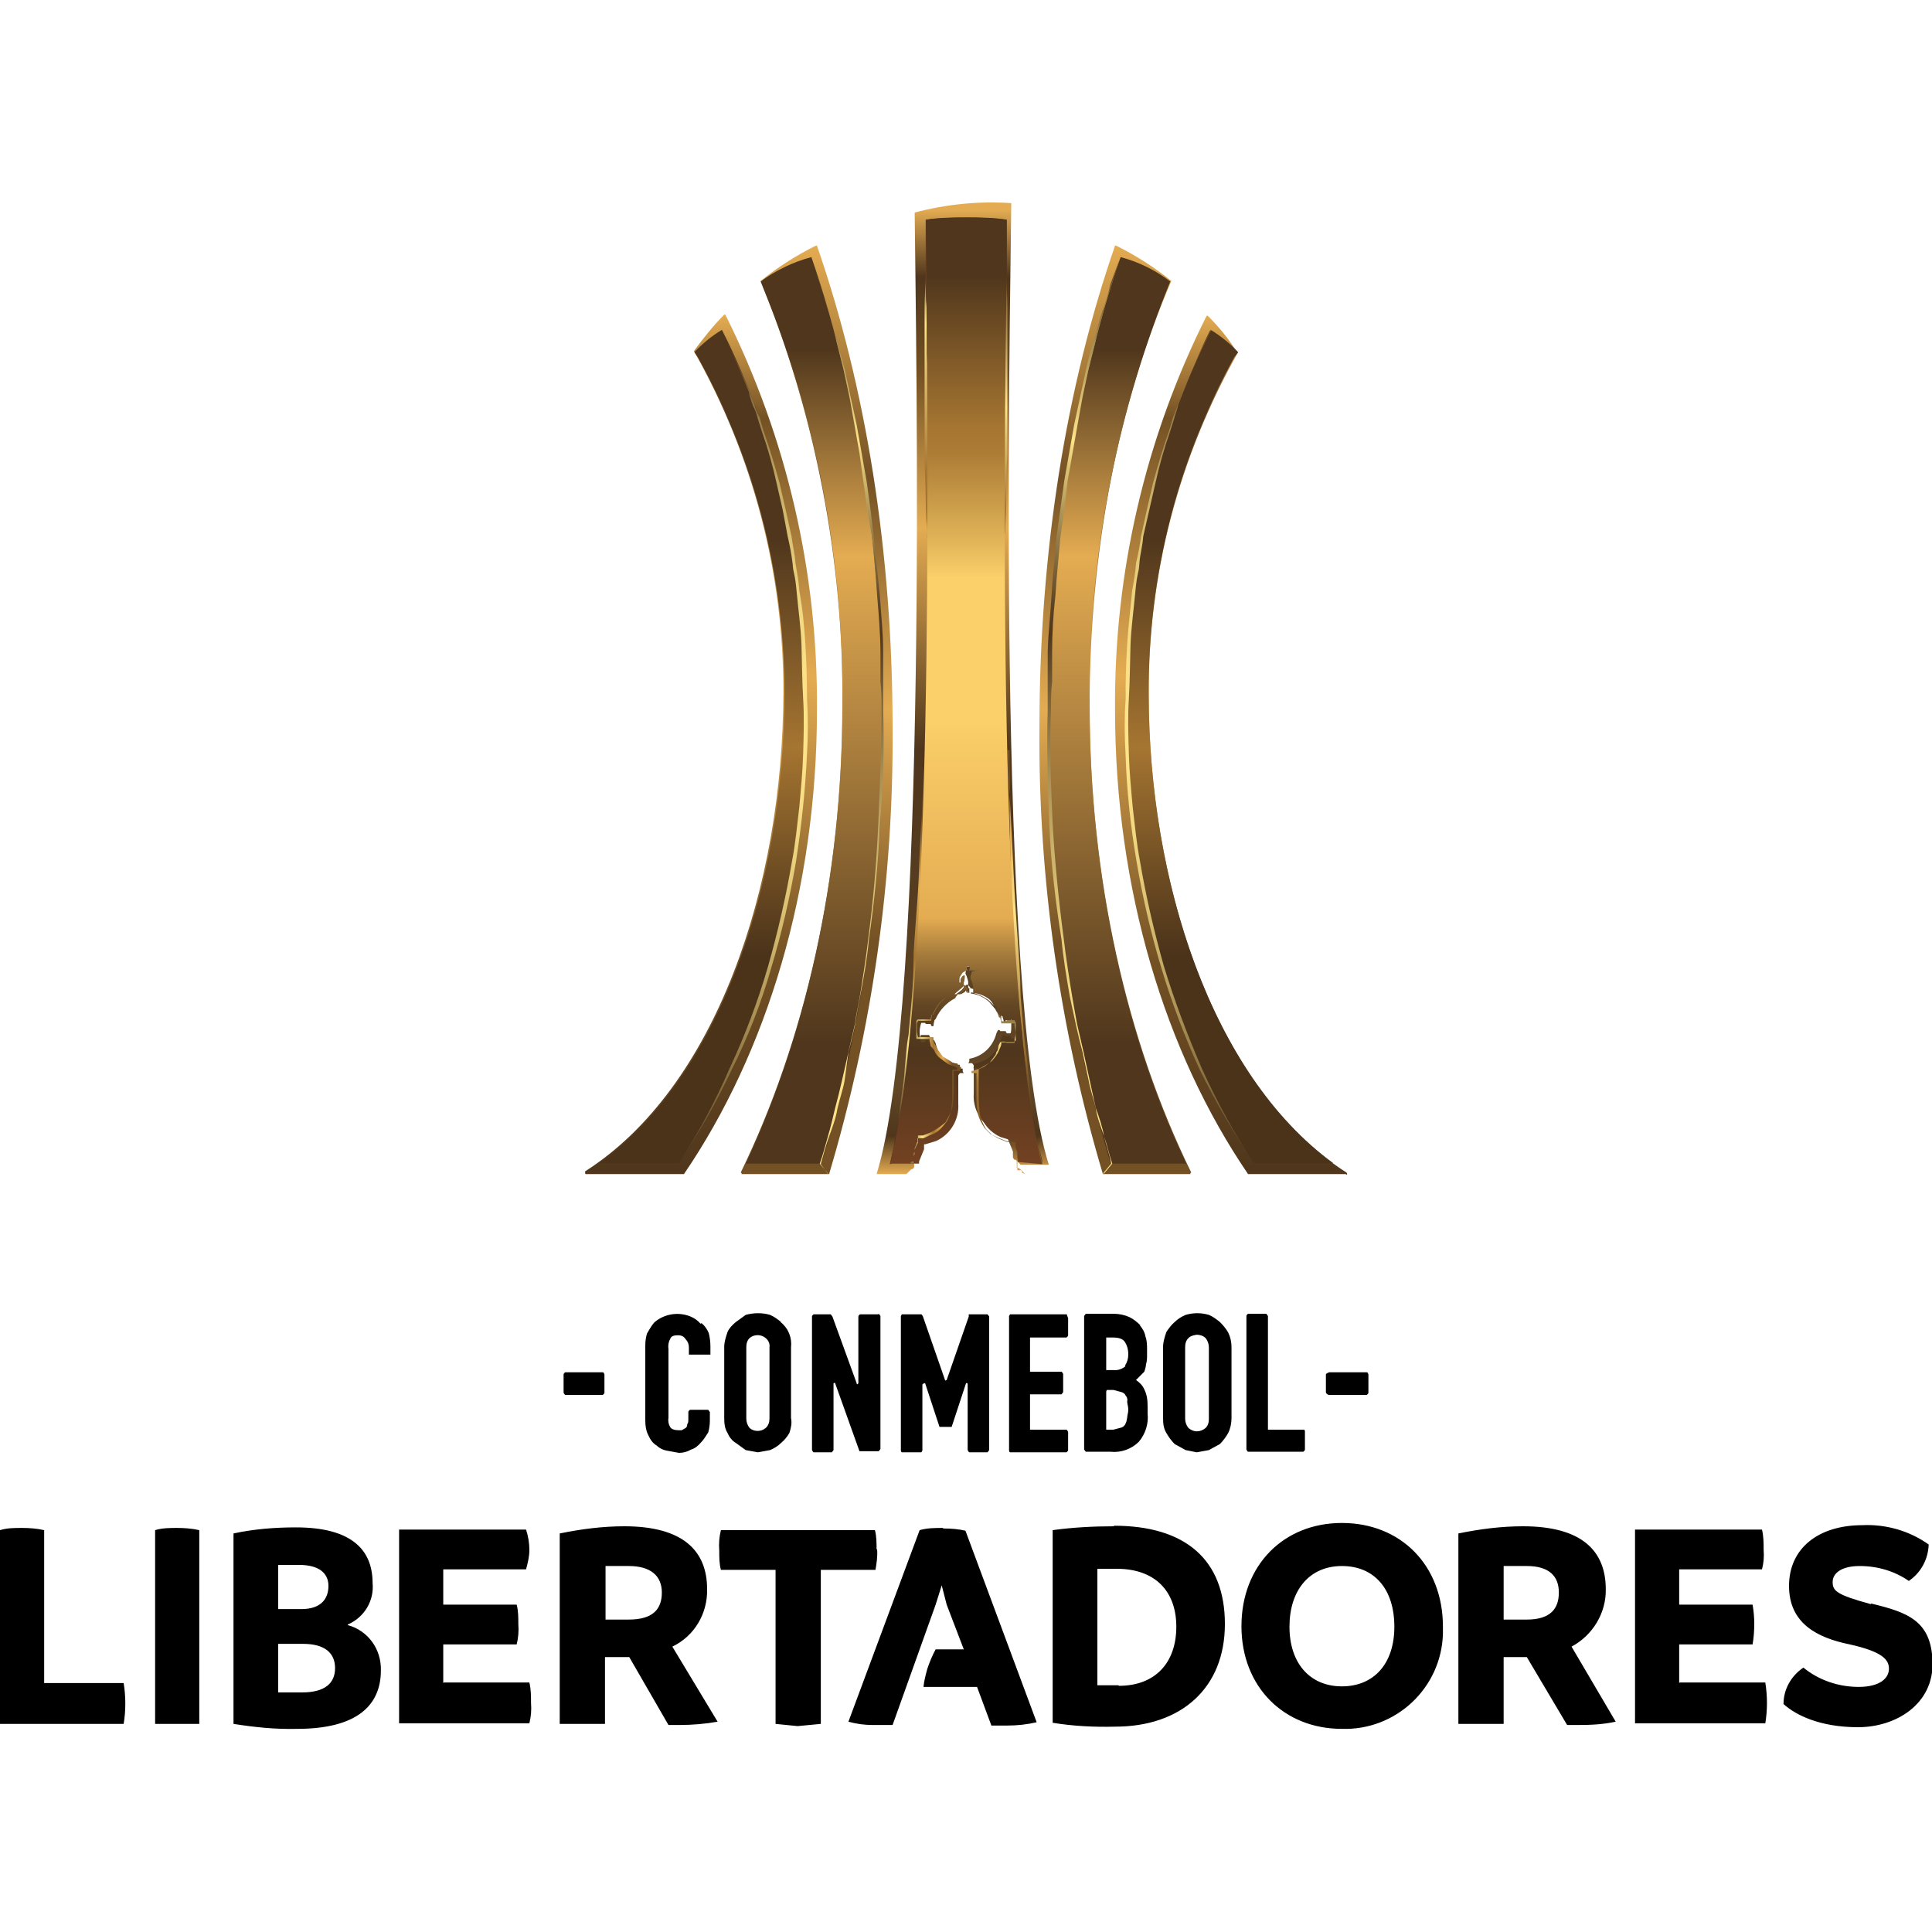 <?xml version="1.0" encoding="utf-8"?>
<svg xmlns="http://www.w3.org/2000/svg" height="35" viewBox="0 0 35 35" width="35">
  <defs>
    <style>.x{fill:none;}.x,.y,.z,.aa,.ab,.ac,.ad,.ae,.af,.ag,.ah,.ai,.aj,.ak,.al,.am,.an,.ao,.ap,.aq,.ar,.as,.at{stroke-width:0px;}.y{fill:#000;}.z{fill:url(#v);}.aa{fill:url(#c);}.ab{fill:url(#e);}.ac{fill:url(#w);}.ad{fill:url(#u);}.ae{fill:url(#t);}.af{fill:url(#f);}.ag{fill:url(#d);}.ah{fill:url(#s);}.ai{fill:url(#j);}.aj{fill:url(#q);}.ak{fill:url(#r);}.al{fill:url(#i);}.am{fill:url(#h);}.an{fill:url(#m);}.ao{fill:url(#g);}.ap{fill:url(#o);}.aq{fill:url(#p);}.ar{fill:url(#k);}.as{fill:url(#n);}.at{fill:url(#l);}</style>
    <linearGradient gradientTransform="translate(0 36) scale(1 -1)" gradientUnits="userSpaceOnUse" id="c" x1="17.48" x2="17.48" y1="14.72" y2="32.21">
      <stop offset="0" stop-color="#e4ac52"/>
      <stop offset=".04" stop-color="#4f361c"/>
      <stop offset=".09" stop-color="#614726"/>
      <stop offset=".44" stop-color="#4f361c"/>
      <stop offset=".67" stop-color="#e4ac52"/>
      <stop offset=".83" stop-color="#745124"/>
      <stop offset=".93" stop-color="#4f361c"/>
      <stop offset="1" stop-color="#e4ac52"/>
    </linearGradient>
    <linearGradient gradientTransform="translate(0 36) scale(1 -1)" gradientUnits="userSpaceOnUse" id="d" x1="16.78" x2="16.78" y1="26.16" y2="31.2">
      <stop offset=".25" stop-color="#a57531"/>
      <stop offset=".79" stop-color="#fde489"/>
      <stop offset="1" stop-color="#745124"/>
    </linearGradient>
    <linearGradient gradientTransform="translate(0 36) scale(1 -1)" gradientUnits="userSpaceOnUse" id="e" x1="16.44" x2="16.44" y1="14.89" y2="22.41">
      <stop offset=".1" stop-color="#4f361c"/>
      <stop offset=".29" stop-color="#fde489"/>
      <stop offset=".5" stop-color="#a57531"/>
      <stop offset=".67" stop-color="#e4ac52"/>
      <stop offset=".84" stop-color="#745124"/>
    </linearGradient>
    <linearGradient gradientTransform="translate(0 36) scale(1 -1)" gradientUnits="userSpaceOnUse" id="f" x1="18.56" x2="18.56" y1="14.89" y2="22.41">
      <stop offset=".1" stop-color="#4f361c"/>
      <stop offset=".31" stop-color="#a57531"/>
      <stop offset=".61" stop-color="#fde489"/>
      <stop offset=".81" stop-color="#e4ac52"/>
      <stop offset=".97" stop-color="#745124"/>
    </linearGradient>
    <linearGradient gradientTransform="translate(0 36) scale(1 -1)" gradientUnits="userSpaceOnUse" id="g" x1="18.21" x2="18.21" y1="26.16" y2="31.21">
      <stop offset=".12" stop-color="#a57531"/>
      <stop offset=".49" stop-color="#fde489"/>
      <stop offset=".97" stop-color="#745124"/>
    </linearGradient>
    <linearGradient gradientTransform="translate(0 36) scale(1 -1)" gradientUnits="userSpaceOnUse" id="h" x1="14.79" x2="14.79" y1="14.73" y2="31.56">
      <stop offset="0" stop-color="#745124"/>
      <stop offset=".25" stop-color="#745124"/>
      <stop offset=".5" stop-color="#e4ac52"/>
      <stop offset=".75" stop-color="#745124"/>
      <stop offset="1" stop-color="#e4ac52"/>
    </linearGradient>
    <linearGradient gradientTransform="translate(0 36) scale(1 -1)" gradientUnits="userSpaceOnUse" id="i" x1="14.75" x2="14.75" y1="14.92" y2="31.34">
      <stop offset=".13" stop-color="#4f361c"/>
      <stop offset=".67" stop-color="#e4ac52"/>
      <stop offset=".9" stop-color="#4f361c"/>
    </linearGradient>
    <linearGradient gradientTransform="translate(0 36) scale(1 -1)" gradientUnits="userSpaceOnUse" id="j" x1="15.34" x2="15.34" y1="14.71" y2="31.58">
      <stop offset="0" stop-color="#fde489"/>
      <stop offset=".11" stop-color="#fae187"/>
      <stop offset=".2" stop-color="#f0d781"/>
      <stop offset=".28" stop-color="#dfc676"/>
      <stop offset=".36" stop-color="#c7ae67"/>
      <stop offset=".43" stop-color="#a88f54"/>
      <stop offset=".5" stop-color="#836a3c"/>
      <stop offset=".57" stop-color="#573e21"/>
      <stop offset=".58" stop-color="#4f361c"/>
      <stop offset=".61" stop-color="#5b4223"/>
      <stop offset=".65" stop-color="#7a6137"/>
      <stop offset=".71" stop-color="#ac9356"/>
      <stop offset=".78" stop-color="#f1d881"/>
      <stop offset=".79" stop-color="#fde489"/>
      <stop offset=".93" stop-color="#876e3f"/>
      <stop offset="1" stop-color="#4f361c"/>
    </linearGradient>
    <linearGradient gradientTransform="translate(0 36) scale(1 -1)" gradientUnits="userSpaceOnUse" id="k" x1="12.7" x2="12.7" y1="14.73" y2="30.29">
      <stop offset="0" stop-color="#4f361c"/>
      <stop offset=".25" stop-color="#745124"/>
      <stop offset=".58" stop-color="#e4ac52"/>
      <stop offset=".88" stop-color="#745124"/>
      <stop offset="1" stop-color="#e4ac52"/>
    </linearGradient>
    <linearGradient gradientTransform="translate(0 36) scale(1 -1)" gradientUnits="userSpaceOnUse" id="l" x1="12.73" x2="12.73" y1="14.93" y2="30.02">
      <stop offset=".25" stop-color="#4b331a"/>
      <stop offset=".5" stop-color="#a57531"/>
      <stop offset=".75" stop-color="#4f361c"/>
    </linearGradient>
    <linearGradient gradientTransform="translate(0 36) scale(1 -1)" gradientUnits="userSpaceOnUse" id="m" x1="13.47" x2="13.47" y1="14.72" y2="30.03">
      <stop offset="0" stop-color="#4f361c"/>
      <stop offset=".07" stop-color="#765d34"/>
      <stop offset=".18" stop-color="#a68d52"/>
      <stop offset=".27" stop-color="#ccb36a"/>
      <stop offset=".36" stop-color="#e7ce7b"/>
      <stop offset=".44" stop-color="#f7de85"/>
      <stop offset=".5" stop-color="#fde489"/>
      <stop offset=".6" stop-color="#fae187"/>
      <stop offset=".67" stop-color="#f0d781"/>
      <stop offset=".74" stop-color="#dfc676"/>
      <stop offset=".81" stop-color="#c7ae67"/>
      <stop offset=".87" stop-color="#a88f54"/>
      <stop offset=".93" stop-color="#836a3c"/>
      <stop offset=".99" stop-color="#573e21"/>
      <stop offset="1" stop-color="#4f361c"/>
    </linearGradient>
    <linearGradient gradientTransform="translate(0 36) scale(1 -1)" gradientUnits="userSpaceOnUse" id="n" x1="17.5" x2="17.5" y1="30.36" y2="32.06">
      <stop offset="0" stop-color="#4f361c"/>
      <stop offset=".14" stop-color="#5b3a1f"/>
      <stop offset=".41" stop-color="#6e4123"/>
      <stop offset=".6" stop-color="#754324"/>
      <stop offset="1" stop-color="#4f361c"/>
    </linearGradient>
    <linearGradient gradientTransform="translate(0 36) scale(1 -1)" gradientUnits="userSpaceOnUse" id="o" x1="17.49" x2="17.49" y1="32.06" y2="14.9">
      <stop offset=".06" stop-color="#4f361c"/>
      <stop offset=".22" stop-color="#a57531"/>
      <stop offset=".25" stop-color="#ad7d36"/>
      <stop offset=".29" stop-color="#c39545"/>
      <stop offset=".35" stop-color="#e7ba5c"/>
      <stop offset=".38" stop-color="#fbcf69"/>
      <stop offset=".53" stop-color="#fbcf69"/>
      <stop offset=".74" stop-color="#e4ac52"/>
      <stop offset=".75" stop-color="#d29e4b"/>
      <stop offset=".78" stop-color="#a3793b"/>
      <stop offset=".81" stop-color="#7f5c2d"/>
      <stop offset=".83" stop-color="#644724"/>
      <stop offset=".86" stop-color="#553a1e"/>
      <stop offset=".88" stop-color="#4f361c"/>
      <stop offset="1" stop-color="#734122"/>
    </linearGradient>
    <linearGradient href="#h" id="p" x1="20.21" x2="20.21" y2="31.56"/>
    <linearGradient href="#i" id="q" x1="20.26" x2="20.26"/>
    <linearGradient href="#j" id="r" x1="19.63" x2="19.63" y1="14.71" y2="31.58"/>
    <linearGradient href="#k" id="s" x1="22.3" x2="22.3" y1="14.73" y2="30.3"/>
    <linearGradient href="#l" id="t" x1="22.26" x2="22.26"/>
    <linearGradient href="#m" id="u" x1="21.53" x2="21.53"/>
    <linearGradient gradientTransform="translate(0 36) scale(1 -1)" gradientUnits="userSpaceOnUse" id="v" x1="16.42" x2="17.41" y1="16.41" y2="16.41">
      <stop offset="0" stop-color="#4f361c"/>
      <stop offset=".29" stop-color="#fde489"/>
      <stop offset=".5" stop-color="#a57531"/>
      <stop offset=".67" stop-color="#e4ac52"/>
      <stop offset=".84" stop-color="#745124"/>
    </linearGradient>
    <linearGradient gradientTransform="translate(0 36) scale(1 -1)" gradientUnits="userSpaceOnUse" id="w" x1="18.1" x2="18.1" y1="14.72" y2="18.1">
      <stop offset="0" stop-color="#e4ac52"/>
      <stop offset=".16" stop-color="#745124"/>
      <stop offset=".5" stop-color="#a57531"/>
      <stop offset=".71" stop-color="#fde489"/>
      <stop offset=".9" stop-color="#4f361c"/>
    </linearGradient>
  </defs>
  <g id="a">
    <rect class="x" height="35" width="35"/>
  </g>
  <g id="b">
    <path class="y" d="M.8,30.49v-2.77c-.13-.03-.27-.04-.4-.04-.14,0-.27,0-.4.04v3.51h2.24c.02-.12.03-.24.03-.37,0-.12-.01-.25-.03-.37H.8ZM2.81,27.72v3.51h.8v-3.51c-.13-.03-.27-.04-.4-.04-.13,0-.27,0-.4.04h0ZM6.3,29.43c.3-.13.48-.43.45-.75,0-.62-.4-1.01-1.39-1.01-.38,0-.76.03-1.13.11v3.45c.38.06.76.1,1.15.09,1.08,0,1.52-.42,1.52-1.06.01-.38-.23-.72-.6-.82ZM5.04,28.35h.38c.36,0,.53.15.53.38s-.13.42-.49.42h-.42v-.81h0ZM5.48,30.66h-.44v-.88h.45c.4,0,.58.17.58.44s-.18.44-.6.44ZM8.03,30.49v-.7h1.33c.03-.12.04-.24.03-.37,0-.12,0-.24-.03-.35h-1.33v-.64h1.5c.03-.11.06-.23.06-.35s-.02-.25-.06-.37h-2.3v3.51h2.36c.03-.12.04-.24.03-.37,0-.12,0-.25-.03-.37h-1.55ZM12.81,28.79c0-.7-.44-1.14-1.5-1.14-.39,0-.78.05-1.17.13v3.45h.82v-1.21h.44l.71,1.23h.2c.23,0,.47-.02.69-.06l-.82-1.36c.4-.19.64-.6.63-1.04h0ZM11.39,29.34h-.42v-.97h.42c.4,0,.6.18.6.48s-.16.49-.6.49ZM15.88,28.07c0-.12,0-.24-.03-.35h-2.79c-.03.12-.04.24-.03.37,0,.12,0,.24.03.35h.99v2.79l.4.04.42-.04v-2.79h.99c.02-.12.04-.24.03-.37h0ZM17.08,27.68c-.14,0-.28,0-.42.04l-1.29,3.47c.14.04.29.06.44.06h.36l.78-2.18.11-.35.09.35.31.81h-.51c-.06.11-.11.23-.15.35-.03.11-.06.22-.07.33h.97l.26.7h.29c.18,0,.36-.02.53-.06l-1.29-3.47c-.13-.03-.26-.04-.4-.04h0ZM20.18,27.65c-.37,0-.75.02-1.11.07v3.49c.37.06.75.08,1.13.07,1.2,0,1.99-.7,1.99-1.86s-.71-1.78-2.01-1.78ZM20.26,30.53h-.38v-2.11h.35c.69,0,1.08.4,1.08,1.05s-.38,1.07-1.04,1.07ZM24.31,27.59c-1.06,0-1.82.77-1.82,1.87s.77,1.86,1.82,1.86c.98.03,1.8-.74,1.83-1.72v-.13c0-1.12-.77-1.88-1.83-1.88h0ZM24.31,30.55c-.58,0-.95-.42-.95-1.08s.36-1.1.95-1.1.95.42.95,1.1-.38,1.08-.95,1.08ZM29.09,28.79c0-.7-.44-1.14-1.5-1.14-.39,0-.78.05-1.17.13v3.45h.82v-1.21h.42l.73,1.23h.2c.23,0,.45-.01.68-.06l-.8-1.36c.38-.2.63-.61.62-1.04h0ZM27.66,29.34h-.42v-.97h.42c.4,0,.58.18.58.48s-.16.49-.58.49ZM30.42,30.49v-.7h1.33c.02-.12.03-.24.03-.37,0-.12-.01-.23-.03-.35h-1.33v-.64h1.5c.03-.11.04-.23.03-.35,0-.12,0-.25-.03-.37h-2.3v3.51h2.36c.02-.12.03-.24.03-.37,0-.12-.01-.25-.03-.37h-1.55ZM33.89,29.06c-.62-.17-.69-.24-.69-.4s.16-.29.49-.29c.32,0,.63.09.89.27.22-.15.35-.39.36-.66-.35-.25-.78-.37-1.2-.35-.8,0-1.33.42-1.33,1.1s.51.94,1.1,1.06c.58.13.71.27.71.44s-.16.33-.55.33c-.36,0-.72-.12-1-.35-.22.15-.36.39-.36.66.22.2.66.42,1.35.42s1.37-.42,1.35-1.18c-.02-.75-.45-.9-1.11-1.06ZM12.69,23.98c-.05-.06-.11-.1-.18-.13-.22-.09-.48-.05-.66.11-.05.06-.09.13-.13.2-.02.07-.03.14-.03.22v1.34c0,.1.01.2.06.29.03.07.08.14.15.18.05.05.12.08.18.09l.22.04c.08,0,.15-.02.22-.06.07-.02.13-.07.18-.13.05-.05.09-.12.13-.18.02-.07.03-.14.03-.22v-.15l-.03-.04h-.33s-.03.02-.03.04v.11c0,.06,0,.09-.02.11,0,.03-.01.06-.03.07l-.07.04h-.06c-.07,0-.13-.02-.15-.06-.03-.05-.04-.11-.03-.17v-1.24c-.01-.06,0-.13.03-.18.02-.06.07-.07.15-.07.05,0,.1.02.13.07.04.04.06.09.06.15v.13h.39v-.15c0-.08-.01-.16-.03-.24-.03-.07-.07-.13-.13-.18ZM14.15,23.95c-.06-.05-.13-.1-.2-.13-.14-.04-.29-.04-.44,0l-.18.13c-.06.05-.12.11-.15.18-.03.09-.06.18-.06.27v1.29c0,.1.01.19.06.27.03.07.08.14.15.18l.18.13.22.04.22-.04c.07-.03.14-.07.2-.13.06-.05.11-.11.15-.18.03-.09.05-.18.03-.27v-1.28c.02-.18-.05-.35-.19-.46ZM13.94,25.7c0,.06-.02.13-.07.17-.08.07-.21.07-.29,0-.04-.05-.06-.11-.06-.17v-1.29c0-.06.01-.12.06-.17.08-.07.21-.07.29,0,.05.04.08.1.07.17v1.29ZM15.91,23.81h-.33s-.03.02-.03.04v1.21s-.03.04-.03,0l-.44-1.21-.03-.04h-.31s-.03.02-.03.04v2.42s.02.04.03.04h.33l.03-.04v-1.21s.03-.02.03,0l.44,1.23h.35l.03-.04v-2.41l-.03-.04ZM17.88,23.81h-.33v.04l-.4,1.15s-.03.02-.03,0l-.4-1.15s-.02-.04-.03-.04h-.35s-.02.02-.02.04v2.42s0,.04.02.04h.35s.02-.02.02-.04v-1.19s.03-.03.05-.02c0,0,0,0,0,0l.26.79h.22l.26-.79s.03-.02.03.02v1.19s.02.04.03.04h.33l.03-.04v-2.42l-.03-.04h0ZM19.32,23.81h-1.02s-.02.02-.02.04v2.42s0,.04.02.04h1.02s.03-.02.03-.04v-.33s-.02-.04-.03-.04h-.66v-.64h.57l.03-.04v-.33s-.02-.04-.03-.04h-.57v-.62h.66s.03-.02.03-.04v-.31l-.03-.08ZM20.66,24.01c-.06-.06-.12-.11-.2-.15-.09-.04-.19-.06-.29-.06h-.5l-.03.04v2.42l.03.04h.45c.19.02.38-.05.51-.18.12-.14.18-.33.16-.51v-.13c0-.11-.01-.21-.06-.31-.03-.07-.08-.12-.15-.17l.06-.06.09-.09s.03-.08.03-.13c.02-.06.02-.12.02-.18v-.09c0-.08,0-.16-.03-.24-.01-.07-.05-.14-.1-.2ZM20.42,25.68s-.01.08-.03.11c-.01.03-.04.06-.07.07l-.15.04h-.13v-.68s0-.04.02-.04h.11l.15.04s.06.02.07.06c.03.03.04.07.03.11,0,.04.02.09.02.15s-.02.09-.02.15h0ZM20.39,24.75c-.06.05-.14.08-.22.07h-.13v-.59h.11c.11,0,.18.02.22.07.05.07.07.15.07.24,0,.07-.02.14-.06.2ZM22.1,23.95c-.06-.05-.13-.1-.2-.13-.14-.04-.28-.04-.42,0-.07.03-.14.07-.2.13-.06.05-.11.12-.15.18-.03.09-.06.18-.06.27v1.29c0,.1.01.19.06.27.04.07.09.14.15.2l.2.11.2.04.22-.04.2-.11c.06-.06.11-.13.15-.2.04-.08.06-.18.06-.27v-1.28c0-.1-.02-.19-.06-.27-.04-.07-.09-.13-.15-.19h0ZM21.9,25.7c0,.06-.01.12-.06.17-.05.04-.1.06-.16.06-.05,0-.1-.02-.15-.06-.04-.05-.06-.11-.06-.17v-1.29c0-.06.01-.12.06-.17.04-.04.09-.05.15-.06.06,0,.12.02.16.06.04.05.06.11.06.17v1.29ZM23.63,25.9h-.66v-2.06l-.03-.04h-.33s-.03.02-.03.04v2.42s.02.04.03.04h1s.03-.02.03-.04v-.33s0-.02-.02-.04h0ZM24.76,24.86h-.68s-.06.02-.06.04v.33s.02.04.06.04h.68s.03-.02.03-.04v-.33s-.01-.04-.03-.04ZM10.92,24.86h-.68s-.03.02-.03.04v.33s.02.04.03.04h.68s.03-.02.03-.04v-.33s-.01-.04-.03-.04Z"/>
    <path class="aa" d="M17.56,17.9v.09s-.02,0-.02-.02l-.03-.04s-.03.02-.03.04l-.07.04h-.09s.11-.07.13-.11l.06-.06h.02s.05.04.05.06ZM16.42,21.27l.09-.09h.02s.03-.02.03-.04v-.11l.09-.22v-.15h.02l.2-.06c.27-.12.43-.39.4-.68v-.53l.03-.04h.07s-.02-.02-.02-.04v-.04c-.24-.03-.44-.22-.49-.46l-.03-.06h-.15s0,.04-.02.04h-.05s-.03-.09-.03-.18.02-.17.03-.17h.06s.02,0,.02.02h.09s0,.03.02.04h.03s.02-.07.02-.11.02,0,.02-.02c.07-.17.2-.31.36-.38-.02,0,0-.02.02-.04l.06-.06s.03-.06.07-.07v-.11s.02-.08.02-.13h-.02s-.03.04-.06.07v.04s0,.02-.02.02-.02-.06,0-.09l.06-.09.07-.04h.02s-.02-.02-.02-.04c0-.02.02-.04.03-.04.03,0,.03.02.03.04s0,.04-.02.04h.06s.09,0,.13-.02c-.05.02-.09.04-.15.04v.04s-.02.06-.02.09t.02.04s.03.09.03.11v.11h.02c.23.04.42.2.49.42h.02s.02.07.03.11h.03v-.04h.09s0-.02.02-.02h.06s.02.07.02.17,0,.18-.02.18h-.06s-.02-.02-.02-.04h-.09s-.02,0-.02-.02h-.03l-.03.06c-.06.24-.25.42-.49.46v.04s0,.02-.02.04h.07l.03.04v.51c-.02.29.14.56.4.68l.2.06h.02v.09l.09.22v.11s.02.04.03.04h.02l.09.09h.51c-.96-3.04-.7-15.22-.68-17.42-.59-.04-1.18.02-1.75.17.02,2.2.26,14.37-.69,17.42h.51Z"/>
    <path class="ag" d="M16.81,9.84c-.01-.07-.02-.15-.02-.22,0-.13-.02-.33-.02-.57s-.02-.51-.02-.81v-2.66c0-.24.02-.42.02-.57,0,.15,0,.33.02.57v.81c.02.31.02.62.02.94v1.73c0,.24-.02.44-.02.57l.02.22h0Z"/>
    <path class="ab" d="M16.12,21.09l.07-.31c.02-.11.03-.22.07-.37.03-.15.03-.29.06-.48.03-.19.06-.38.07-.57.02-.2.03-.4.07-.62l.06-.68c.02-.24.03-.48.03-.71s.07-.94.09-1.38c.02-.44.03-.85.06-1.21.03-.7.06-1.18.06-1.18v.33c0,.2,0,.5-.02.86-.02.37,0,.75-.02,1.19-.02.44-.06.92-.07,1.39l-.06.7c-.02.24-.03.46-.07.68-.03.22-.03.44-.07.64-.03.2-.06.38-.07.55-.02.17-.06.35-.09.48-.03.13-.06.27-.07.37s-.06.18-.06.24l-.04.08h0Z"/>
    <path class="af" d="M18.25,13.58s.02.48.06,1.18c.02.37.04.77.06,1.21.02.44.06.92.09,1.38s.02.48.03.71l.06.68c.02.22.06.42.07.62.02.2.03.4.06.57.02.17.06.33.07.48.02.15.06.26.07.37l.06.31v-.07c-.02-.08-.04-.16-.06-.24-.02-.09-.06-.22-.07-.37-.05-.15-.07-.32-.09-.48-.03-.18-.06-.37-.07-.55-.03-.2-.06-.42-.07-.64-.02-.22-.06-.44-.07-.68l-.06-.7c-.02-.48-.06-.95-.07-1.39-.02-.44-.02-.85-.03-1.19v-1.19h-.02Z"/>
    <path class="ao" d="M18.23,4.79v.22c0,.15.02.33.02.57v2.66c-.02.29-.02.57-.02.81s-.02.44-.02.57c-.01.07-.02.15-.02.22v-.22c0-.13-.02-.33-.02-.57v-2.66c.02-.29.02-.57.02-.81s.02-.42.02-.57c.01-.07.02-.15.02-.22h0Z"/>
    <path class="am" d="M13.43,21.27h1.59c.78-2.62,1.17-5.34,1.15-8.08,0-3.21-.49-6.2-1.37-8.74h-.02c-.36.18-.69.39-1,.64.99,2.43,1.5,5.04,1.48,7.67,0,3.18-.69,6.11-1.84,8.48l.02.02h0Z"/>
    <path class="al" d="M14.69,4.66c-.33.09-.64.24-.91.44l.06.15c.97,2.39,1.45,4.95,1.42,7.53,0,3.1-.66,5.97-1.75,8.3h1.37c.76-2.54,1.13-5.19,1.11-7.84,0-3.13-.44-6.12-1.29-8.58h0Z"/>
    <path class="ai" d="M15,21.26l-.15-.18c.06-.16.1-.33.15-.5.05-.17.09-.34.13-.51.09-.33.16-.66.24-1.01l.06-.26.06-.26c.02-.17.06-.33.09-.51.03-.18.11-.68.15-1.03.09-.68.15-1.38.18-2.07.03-.7.06-1.38.06-2.07,0-.17,0-.34-.02-.51v-.53c0-.33-.03-.68-.06-1.03-.02-.35-.06-.7-.09-1.05l-.09-.51-.07-.51-.07-.51-.09-.51-.09-.5-.11-.51-.13-.51c-.03-.17-.09-.33-.13-.5-.06-.16-.1-.33-.15-.5l-.17-.49.11-.22-.11.22.16.48.16.51c.04.17.09.33.15.5.03.17.09.33.13.5l.11.51.11.51.09.51.09.51.07.51.06.51.11,1.05c.02.33.06.68.06,1.03v1.05c.02.7,0,1.4-.06,2.09-.03.69-.1,1.39-.2,2.07-.03.33-.09.68-.16,1.03-.07.35-.06.33-.09.51l-.06.26-.06.24-.07.51c-.03.17-.09.33-.13.51-.03.18-.09.33-.15.5-.06.16-.1.33-.15.5l.13.18h0Z"/>
    <path class="ar" d="M10.62,21.27h1.77c1.5-2.2,2.41-5.16,2.41-8.41.02-2.49-.55-4.94-1.66-7.16h-.02c-.2.2-.38.43-.55.66,1.07,1.88,1.63,4.02,1.62,6.19,0,3.51-1.22,7.16-3.59,8.67,0,.04,0,.05.01.05h0Z"/>
    <path class="at" d="M13.07,5.98c-.18.11-.35.25-.49.4l.06.09c1.04,1.86,1.57,3.96,1.57,6.1,0,3.38-1.13,6.88-3.34,8.5h1.44c1.42-2.13,2.3-4.98,2.3-8.11,0-2.57-.53-5.03-1.53-6.98h0Z"/>
    <path class="an" d="M13.07,5.98c.15.29.29.59.42.9l.09.22c.03.07.06.15.09.24.02.08.05.15.09.22l.07.24c.11.31.2.62.29.94l.11.48.11.5c.02.17.06.31.07.48.03.17.06.33.07.5.06.32.09.65.11.97.02.33.03.66.03.99.02.33.02.66,0,.99-.03.66-.1,1.31-.2,1.96-.11.65-.26,1.3-.45,1.93-.18.63-.42,1.25-.71,1.83-.28.6-.6,1.17-.97,1.71l.09.2-.09-.2c.36-.55.67-1.13.93-1.73.28-.6.51-1.21.69-1.83.18-.63.33-1.28.44-1.93.06-.31.09-.64.13-.97.03-.33.06-.64.07-.97s.02-.66,0-.99c-.02-.33-.02-.66-.03-.97s-.06-.66-.09-.99-.06-.31-.07-.48c-.02-.17-.05-.33-.09-.5l-.09-.48-.11-.48c-.07-.32-.16-.64-.27-.95l-.07-.22c-.02-.08-.05-.17-.09-.24-.02-.07-.06-.15-.07-.24l-.09-.22c-.13-.31-.26-.61-.4-.9h0Z"/>
    <path class="as" d="M16.77,3.98v.81c0,.26,0,.55.02.85h1.42c0-.29.02-.59.02-.85v-.81c-.24-.03-.49-.04-.73-.04-.24,0-.48,0-.73.04h0Z"/>
    <path class="ap" d="M16.12,21.09c.8-3.03.69-12.63.66-16.3v-.81c.24-.03.49-.04.73-.04.24,0,.49,0,.73.04v.81c-.06,3.67-.16,13.28.64,16.3l-.44-.04v-.04l-.09-.22v-.13h-.02l-.2-.06c-.27-.12-.43-.39-.4-.68v-.53l-.03-.04h-.07s.02-.02.02-.04v-.04c.24-.04.44-.22.49-.46l.03-.06h.03s0,.02.02.02h.09s0,.04.02.04h.06s.02-.09.02-.18,0-.17-.02-.17h-.06s-.02,0-.02.02h-.09v.04h-.03s-.02-.07-.03-.11h-.02c-.07-.22-.26-.39-.49-.42h-.02v-.11s0-.04-.03-.11c-.03-.07-.02-.02-.02-.04,0-.03,0-.06.02-.09v-.04s.1-.01.15-.04c-.04.02-.08.03-.13.02h-.07s.02-.02.02-.04,0-.04-.03-.04c-.02,0-.03.02-.03.04s.02.02.02.04h-.02l-.07.04-.06.09s-.02.09,0,.09.02,0,.02-.02v-.04s.03-.07.06-.07h.02s0,.09-.02.13v.11s-.07.06-.07.07l-.06.06s-.03.04-.02.04c-.16.08-.29.22-.36.38t-.02.02s-.02.07-.02.11h-.03s-.02-.02-.02-.04h-.09s0-.02-.02-.02h-.06s-.03.07-.03.17.02.18.03.18h.06s.02-.02.02-.04h.15l.03.06c.05.24.25.43.49.46v.04s0,.02.02.04h-.07l-.03.04v.51c.02.29-.14.56-.4.68l-.2.06h-.02v.09l-.09.22v.04h-.49ZM17.5,17.84h-.02l-.06.06s-.11.09-.13.11h.09l.07-.04s.02-.04.03-.04l.03.04s0,.02.02.02v-.09s-.03-.02-.05-.06Z"/>
    <path class="aq" d="M21.57,21.27h-1.59c-.78-2.62-1.17-5.34-1.15-8.08,0-3.21.49-6.2,1.37-8.74h.02c.36.18.69.39,1,.64-.95,2.2-1.48,4.85-1.48,7.67,0,3.18.68,6.11,1.84,8.48l-.02.02h0Z"/>
    <path class="aj" d="M20.31,4.66c.33.09.63.24.89.44l-.06.15c-.95,2.39-1.43,4.95-1.4,7.53,0,3.1.64,5.97,1.75,8.3h-1.37c-.76-2.54-1.13-5.19-1.11-7.84,0-3.13.44-6.12,1.29-8.58h0Z"/>
    <path class="ak" d="M19.98,21.26l.15-.18c-.03-.17-.09-.33-.13-.5-.03-.17-.09-.35-.15-.51l-.22-1.01-.06-.26-.06-.26c-.03-.17-.06-.33-.09-.51-.03-.18-.11-.68-.15-1.03-.09-.68-.16-1.38-.2-2.07-.03-.7-.06-1.38-.03-2.07,0-.17,0-.34.02-.51v-.53c0-.35.02-.69.06-1.03.02-.35.06-.7.09-1.05l.07-.51.06-.51.09-.51.09-.51.09-.5.11-.51.13-.51c.03-.17.09-.33.13-.5.03-.17.09-.33.15-.5l.16-.5-.11-.22.11.22-.18.48c-.03.17-.09.33-.15.51-.06.18-.09.33-.15.5-.06.17-.09.33-.13.5l-.11.51-.11.51-.09.51-.09.51-.07.51-.07.51c-.03.35-.07.7-.09,1.05-.02.35-.06.68-.07,1.03v1.05c-.02.7,0,1.39.03,2.09.03.7.11,1.38.22,2.07.03.33.09.68.15,1.03l.11.51.06.26.06.24.11.51c.03.17.09.33.13.51.03.18.09.33.15.5.06.17.09.33.15.5l-.15.18h0Z"/>
    <path class="ah" d="M24.38,21.27h-1.77c-1.5-2.2-2.41-5.16-2.41-8.41-.02-2.48.55-4.93,1.66-7.14h.02c.2.2.38.42.53.66h.02c-1.07,1.88-1.63,4.02-1.62,6.19,0,3.51,1.22,7.16,3.58,8.67.02.02.02.04,0,.04h0Z"/>
    <path class="ae" d="M21.94,5.98c.18.11.35.25.49.4l-.07.09c-1.03,1.86-1.56,3.96-1.55,6.1,0,3.38,1.13,6.88,3.34,8.5h-1.44c-1.42-2.13-2.32-4.98-2.32-8.11,0-2.57.55-5.03,1.55-6.98h0Z"/>
    <path class="ad" d="M21.94,5.98c-.15.29-.29.59-.42.9l-.09.22c-.03.07-.06.15-.09.24l-.09.22-.07.24c-.11.31-.2.62-.29.94l-.11.48-.11.5c-.02.16-.05.32-.09.48-.01.17-.04.33-.07.5-.03.33-.07.64-.09.97-.02.33-.03.66-.03.99-.02.33-.02.66,0,.99.02.66.09,1.31.2,1.96.11.65.26,1.3.45,1.93.19.63.42,1.24.69,1.83.29.59.62,1.16.99,1.71l-.09.2.09-.2c-.36-.55-.68-1.13-.95-1.73-.26-.6-.49-1.21-.68-1.83-.18-.63-.33-1.28-.44-1.93-.06-.31-.09-.64-.13-.97-.03-.33-.06-.64-.07-.97s-.02-.66,0-.99c.02-.33.02-.66.03-.97s.06-.66.09-.99.06-.31.07-.48.06-.33.07-.5l.11-.48.11-.48c.07-.32.16-.64.27-.95l.07-.22c.02-.09.06-.17.07-.24s.06-.15.09-.24l.09-.22c.13-.31.25-.61.4-.9h0Z"/>
    <path class="z" d="M17.41,19.33h-.02v-.04c-.06,0-.12-.02-.16-.06l-.15-.09-.11-.15s-.02-.06-.03-.07c-.02-.02-.02-.06-.03-.07v-.06h-.28s-.02-.08-.02-.13v-.13s.02-.02.02-.04h.24s0-.07.02-.11h.02c.06-.17.18-.31.35-.38-.17.07-.3.21-.36.38h-.02s-.02.06-.02.09h-.24s-.02.02-.02.04v.31h.24v.04s.02.06.02.09l.06.07c.02.06.06.11.11.15l.15.11.16.06v.04h-.09v.42c0,.11,0,.21-.02.31-.02.1-.06.2-.13.27-.06.08-.14.15-.24.18l-.13.06h-.11v.07s-.02.02-.02.04l-.03.07v.11s-.02.02-.02.04v.13h-.09l-.06.07.06-.07.06-.04h.03v-.13s0-.02.02-.04v-.04l.03-.07.03-.06v-.13h.09l.15-.06c.09-.05.18-.11.26-.18.05-.09.1-.19.13-.29.01-.1.02-.21.02-.31v-.33h.11l.03-.09h0Z"/>
    <path class="ac" d="M18.52,21.2h-.09v-.33l-.03-.07v-.11h-.15l-.15-.06-.13-.07-.11-.11c-.05-.08-.09-.18-.11-.27-.01-.1-.02-.21-.02-.31v-.5l.09-.04.15-.11s.08-.09.11-.15l.03-.07s.03-.06.03-.09v-.04h.07s0,.02.02.02h.15s0-.04.02-.04v-.33s-.02-.02-.02-.04h-.13s-.02,0-.02.02h-.09v-.09h-.02s-.05-.1-.07-.15l-.13-.13c-.09-.07-.2-.12-.31-.15h-.02v.02h.02c.12.02.22.07.31.15l.11.13s.06.1.07.15h.02s.01.07.02.11h.24v.04s.02.08.02.13c0,.06-.02.09-.02.13v.04h-.26l-.03.06s-.01.06-.02.09c-.02.02-.03.05-.03.07l-.11.15-.15.09s-.1.05-.16.06h-.02v.04h.09v.4c0,.11,0,.21.02.31.02.11.07.2.13.29l.11.11.15.07.15.06h.07v.04s0,.04.02.04v.06l.03.06s.02.05.03.07v.04s.02.02.02.04v.13h.03l.06.04.06.07-.06-.03h0Z"/>
  </g>
</svg>